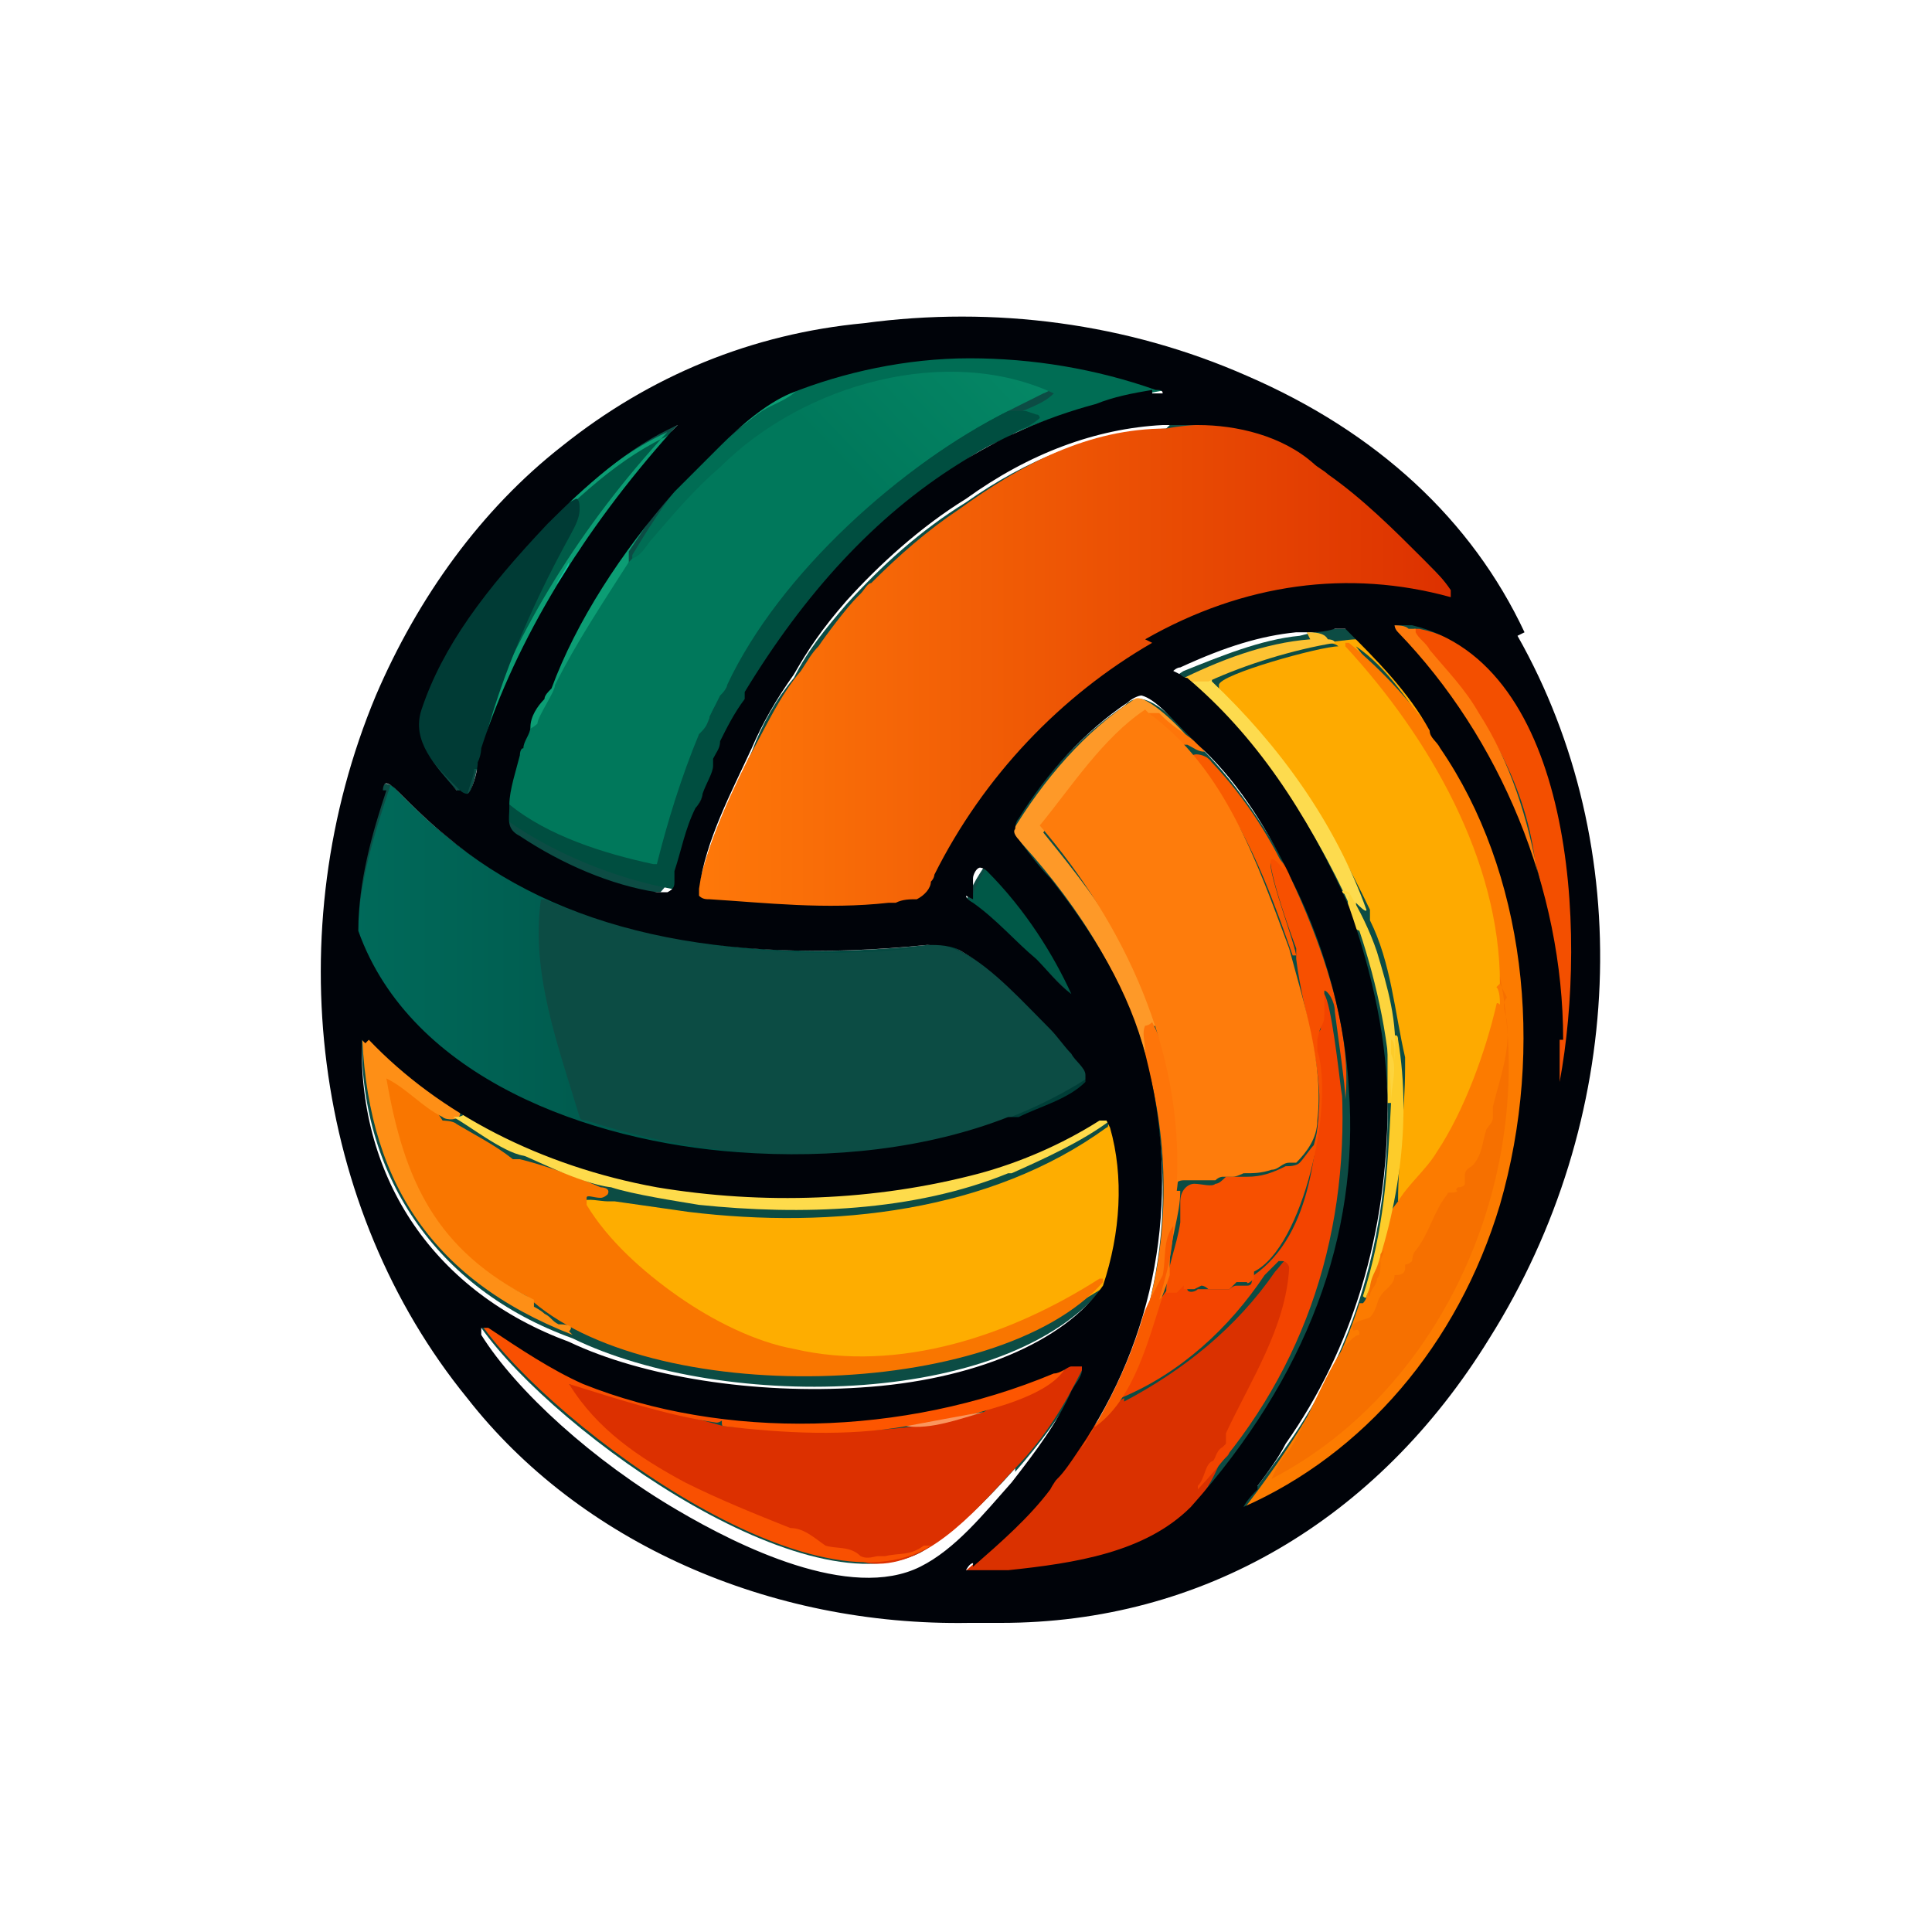<?xml version="1.0" encoding="UTF-8"?>
<svg id="Layer_1" xmlns="http://www.w3.org/2000/svg" xmlns:xlink="http://www.w3.org/1999/xlink" version="1.1" viewBox="0 0 55 55">
  <!-- Generator: Adobe Illustrator 30.0.0, SVG Export Plug-In . SVG Version: 2.1.1 Build 123)  -->
  <defs>
    <style>
      .st0 {
        fill: none;
      }

      .st1 {
        fill: #fe8f16;
      }

      .st2 {
        fill: #fd790c;
      }

      .st3 {
        fill: #fddb4e;
      }

      .st4 {
        fill: #f67000;
      }

      .st5 {
        fill: #fedb4b;
      }

      .st6 {
        fill: url(#linear-gradient3);
      }

      .st7 {
        fill: url(#linear-gradient4);
      }

      .st8 {
        fill: #dc3000;
      }

      .st9 {
        fill: #27dbbb;
      }

      .st10 {
        fill: #004e40;
      }

      .st11 {
        fill: #da3100;
      }

      .st12 {
        fill: url(#linear-gradient);
      }

      .st13 {
        fill: #feaa00;
      }

      .st14 {
        fill: #fa965e;
      }

      .st15 {
        fill: #10c59f;
      }

      .st16 {
        fill: #003b35;
      }

      .st17 {
        fill: #f95b00;
      }

      .st18 {
        fill: #f75000;
      }

      .st19 {
        fill: #f34400;
      }

      .st20 {
        fill: #f95001;
      }

      .st21 {
        fill: #0c9d74;
      }

      .st22 {
        fill: #fc7b00;
      }

      .st23 {
        fill: #fd5600;
      }

      .st24 {
        fill: #0c4c44;
      }

      .st25 {
        fill: #f34f00;
      }

      .st26 {
        fill: url(#linear-gradient1);
        stroke: url(#linear-gradient2);
        stroke-miterlimit: 10;
        stroke-width: 0px;
      }

      .st27 {
        fill: #fdd43d;
      }

      .st28 {
        fill: #000309;
      }

      .st29 {
        fill: #fe9928;
      }

      .st30 {
        fill: #fead00;
      }

      .st31 {
        fill: #f97600;
      }

      .st32 {
        fill: #fdcc2a;
      }

      .st33 {
        fill: #fdc232;
      }

      .st34 {
        fill: #005847;
      }

      .st35 {
        fill: #fe7509;
      }

      .st36 {
        fill: #005c48;
      }

      .st37 {
        fill: #006d54;
      }
    </style>
    <linearGradient id="linear-gradient" x1="4411" y1="-647.7" x2="4375.6" y2="-681.7" gradientTransform="translate(-1713.4 -246) scale(.4 -.4)" gradientUnits="userSpaceOnUse">
      <stop offset="0" stop-color="#007b5d"/>
      <stop offset=".4" stop-color="#0a9770"/>
      <stop offset="1" stop-color="#00785b"/>
    </linearGradient>
    <linearGradient id="linear-gradient1" x1="20" y1="37" x2="41.6" y2="37" gradientTransform="translate(0 56) scale(1 -1)" gradientUnits="userSpaceOnUse">
      <stop offset="0" stop-color="#fe7809"/>
      <stop offset="1" stop-color="#dc3000"/>
    </linearGradient>
    <linearGradient id="linear-gradient2" x1="19.9" y1="37" x2="41.7" y2="37" gradientTransform="translate(0 56) scale(1 -1)" gradientUnits="userSpaceOnUse">
      <stop offset="0" stop-color="#007b5d"/>
      <stop offset=".4" stop-color="#0a9770"/>
      <stop offset="1" stop-color="#00785b"/>
    </linearGradient>
    <linearGradient id="linear-gradient3" x1="4413.9" y1="-678.8" x2="4432.2" y2="-706" gradientTransform="translate(-1713.4 -246) scale(.4 -.4)" gradientUnits="userSpaceOnUse">
      <stop offset="0" stop-color="#fe7c0c"/>
      <stop offset="1" stop-color="#f65600"/>
    </linearGradient>
    <linearGradient id="linear-gradient4" x1="10.1" y1="28.4" x2="31" y2="28.4" gradientTransform="translate(0 56) scale(1 -1)" gradientUnits="userSpaceOnUse">
      <stop offset="0" stop-color="#006a5a"/>
      <stop offset="1" stop-color="#003b35"/>
    </linearGradient>
  </defs>
  <g>
    <path class="st24" d="M38.4,17.9c0,0-.2,0-.3,0-.4,0-.7.1-1.1.2-1.1.1-2.3.6-3.3,1,0,0-.2.1-.2.2,0,0,.2.2.3.3,2,1.8,3.5,4.1,4.6,6.5.6,1.7,1.1,3.7,1.1,5.6,0,3.4-.9,6.7-2.9,9.5-.4.6-.9,1.2-1.3,1.8,8.2-3.3,10.6-14.7,5.9-21.7-.1-.2-.2-.3-.3-.5-.6-1.1-1.5-2-2.4-2.9h0s0,0,0,0Z"/>
    <path class="st24" d="M38.5,31.1c0-2-.7-4.2-1.6-5.9-.7-1.4-1.6-2.8-2.7-3.9-.4-.4-1.1-1.3-1.7-1.4-.2,0-.3,0-.5.2-1.2.8-2.3,2-3.1,3.3,0,0-.1.2-.1.3,0,.1,0,.3.2.4.3.3.6.7.9,1.1,1.2,1.6,2.3,3.4,2.8,5.4.9,3.8.3,7.6-2,10.9-.3.3-.5.7-.8,1-.6.8-1.4,1.5-2.2,2.2-.2.1-.4.3-.3.4,0,0,.1,0,.2,0,.4,0,.7,0,1.1,0,1.9-.2,3.9-.4,5.2-1.8,2.9-3.3,4.9-7.3,4.6-11.9h0s0,0,0,0Z"/>
    <path class="st24" d="M13.2,22.7c.3,0,.4-1.1.5-1.3,1-3.3,3.1-6.5,5.5-9.1,0,0-.1,0-.1,0,0,0,.1-.1.2-.2,0,0,0,0,0,0-1.5.5-2.7,1.8-3.9,2.8-1.5,1.5-2.9,3.2-3.6,5.3-.3.9.6,1.7,1.2,2.3,0,0,.1.1.2.1h0Z"/>
    <path class="st24" d="M40.3,17.8c-.3,0-.9-.2-.5.2,2.9,3.1,4.6,7.4,4.7,11.6,0,.5,0,1.2,0,1.7.9-4.1.7-12.4-4.2-13.5,0,0,0,0,0,0Z"/>
    <path class="st24" d="M30.8,28.6c-.5-1.4-1.4-2.7-2.5-3.8,0,0-.2-.2-.3-.1,0,0-.2.3-.3.5,0,.2-.2.3-.2.5,0,.1.1.2.2.3,1,.8,2,1.8,2.9,2.7h0s0,0,0,0Z"/>
    <path class="st24" d="M19,13.7c-1.5,1.6-2.8,3.5-3.6,5.6-.2.4-.4.7-.6,1.2,0,.3-.2.6-.3.9-.1.4-.3,1-.4,1.4,0,.4-.2.8.3,1,1.2.8,2.6,1.3,4,1.6.1,0,.3,0,.4,0,0,0,.2-.2.2-.3.2-.7.3-1.4.6-2.1.1-.3.4-.8.5-1.2.1-.3.1-.4.3-.7.3-.5.5-1,.7-1.4,1.5-2.6,3.5-4.9,6.1-6.5,1.2-.8,2.5-1.3,3.9-1.7.5-.1,1.1-.3,1.6-.4.4,0,.4-.1,0-.3-3.2-1.2-7.2-1.3-10.4,0-.8.4-1.5,1.1-2.2,1.7-.4.3-.8.7-1.1,1.1h0s0,0,0,0Z"/>
    <path class="st24" d="M33.2,12.2c-2.1.1-4,.9-5.7,2.1-1.3.8-2.4,1.8-3.4,2.9-.6.7-1.1,1.3-1.5,2.1-.5.6-.9,1.3-1.2,2.1-.6,1.3-1.3,2.6-1.5,4,0,.2.1.4.4.4,1.7.1,3.4.3,5.1.1.3,0,.6,0,.8-.1.3-.1.4-.5.5-.8,2.7-5.5,8.8-9.5,14.9-7.8,0,0,0-.2-.1-.3-.2-.2-.4-.5-.6-.7-.9-.9-1.8-1.9-2.9-2.7-.1,0-.3-.2-.4-.3-1.1-1-2.8-1.3-4.3-1.1h0s0,0,0,0Z"/>
    <path class="st24" d="M28.9,41.9c.7-.8,1.3-1.6,1.8-2.5.1-.2.2-.4.3-.7,0,0,0-.1,0-.2,0,0,0,0-.2,0-.2.1-.4.2-.7.3-4.1,1.7-9.2,2-13.4.3-1-.4-2-1-3-1.6-.1,0-.2-.1-.2,0,1.8,2.9,9.3,8.4,12.7,6.7,1-.6,1.9-1.5,2.7-2.4h0s0,0,0,0Z"/>
    <path class="st24" d="M16.3,38.1c4.3,2.1,12.7,2,15.3-1.7.4-1.4.6-3.1.2-4.5,0-.2-.2-.3-.4-.1-1,.6-2.2,1.2-3.4,1.5-5.8,1.6-13,.8-17.4-3.7-.1-.1-.2-.2-.3-.2-.1,4,2.1,7.3,6,8.7,0,0,0,0,0,0Z"/>
    <path class="st24" d="M21,32.9c2.6.2,5.3,0,7.7-1,.7-.3,1.6-.5,2.2-1.1.3-.3,0-.6-.3-.8-.9-.9-2-2.3-3.2-2.9-.3-.2-.6-.3-1-.2-4.7.5-9.9,0-13.7-3.1-.5-.4-1-.8-1.4-1.3-.2-.2-.4-.3-.5,0-.4,1.3-.8,2.7-.8,4.1,1.5,4.1,6.6,6,10.9,6.3h0s0,0,0,0Z"/>
  </g>
  <g>
    <g>
      <path class="st36" d="M19.3,12.1c-2.5,2.7-4.8,6.3-5.7,9.7.2-1.7,1-3.4,1.7-5,.2-.4,1.9-3.3.7-2.3-.3.2-.5.7-.8.8,0,0,0,0,0,0,1.2-1.2,2.6-2.5,4.1-3.1,0,0,0,0,0,0Z"/>
      <path class="st21" d="M13.6,21.9h-.1c.2-1.7.9-3.3,1.7-5,0,0,.1-.3.3-.5.3-.5,1-1.8.9-1.9,0,0,0,0-.3.2-.1,0-.2.2-.3.3-.2.2-.3.4-.5.4,0,0,0,0,0,0,0,0,0,0,0-.1,1.3-1.3,2.6-2.5,4.2-3.1h0s0,0,0,0h0c-2.8,3.1-4.9,6.6-5.7,9.7h0ZM16.3,14.3s0,0,0,0c.2.2-.1.8-.8,2.1-.1.2-.2.4-.3.5-.6,1.4-1.1,2.6-1.5,3.9,1-2.8,2.8-5.8,5.3-8.5-1.1.5-2.1,1.3-3,2.1,0,0,.2,0,.2,0ZM15.5,14.9c0,0-.2.2-.3.3,0,0,.2-.2.3-.3Z"/>
    </g>
    <path class="st12" d="M20.3,13.2c2-2.5,5.7-3.1,8.7-2.6.3,0,1.5.3.7.6-.2.1-.6.3-.8.4-4,2-6.4,4.9-8.6,8.6-.6,1.4-1.2,2.9-1.5,4.4,0,.1,0,.3-.2.2-1.2-.2-3.3-.9-4.2-1.7-.2-.2.2-1.7.4-2.1.1-.3.3-.4.5-.7.1-.3.2-.7.5-.9.1,0,.1-.3.2-.4.6-1.1,1.1-2.2,2-3.1.8-1,1.5-2,2.5-2.8h0s0,0,0,0Z"/>
    <path class="st13" d="M41,21.1c0,0-.2,0-.2-.1-.6-.9-1.3-2-2.2-2.6,0,0,0,0,0,0,1.1,1.4,2.1,2.8,2.9,4.3.8,1.6,1.4,3.4,1.3,5.2,0,0,0,.2,0,.3,0,0,0,.1,0,.2,0,0,0,0,0,.1-.2,1.6-1.6,4.8-3,5.7,0,0,0,0,0,0,0-1.3.2-2.5.2-3.8,0-.1,0-.2,0-.3-.3-1.3-.4-2.7-1-3.9,0,0,0-.2,0-.3-1.1-2.3-2.5-4.6-4.3-6.2,0,0,0-.2,0-.2,0,0,0,0,0,0,0-.3,2.9-1.1,3.4-1.1,0,0,0,0,0,0-.1-.1-.3-.1-.5-.1,0,0,0,0,0,0,.2,0,.8-.1,1-.1,0,0,.1,0,.1,0,.9,1,2,2,2.5,3.2h0Z"/>
    <path class="st11" d="M32,39.9c1.7-.9,3.2-2.1,4.3-3.7.2-.2.3-.5.6-.3,0,0,.1,0,.1.1,0,1.7-1,3.3-1.8,4.7,0,.1,0,.2,0,.3,0,0,0,0,0,0,0,.1-.2.2-.2.3,0,.2-.2.2-.3.4-1.2,2.9-4.6,3-7.3,3.1,0,0,0,0,0,0,.8-.7,1.9-1.7,2.6-2.6.3-.3.5-.8.8-1.1.3-.5.7-1,1.2-1.3h0s0,0,0,0Z"/>
    <path class="st22" d="M42.7,28c0-3.5-2-7-4.4-9.6,0,0,0,0,0-.1,0,0,0,0,.1,0,7.9,6.5,6.4,20.5-3.1,24.8,0,0-.1,0,0,0,1.4-1.8,2.7-3.8,3.4-6,0,0,0,0,0,0,0,0,0,0,0,0,0,0,0,0,.1,0,0,0,.1-.1.1-.2.1-.3.2-.7.3-1,0-.7.2-1.2.6-1.7.3-.5.8-.9,1.1-1.4.8-1.2,1.4-2.9,1.7-4.2,0,0,0-.1.1,0,0,0,0,0,0,0,0-.1,0-.4-.1-.5h0s0,0,0,0Z"/>
    <path class="st19" d="M33.1,36.9c0,0,.1-.2.2-.2,0,0,.1,0,.2,0,0-.1.2-.2.3,0,0,.1.2.1.3,0,0,0,0,0,.1,0,.1,0,.3,0,.4,0,.1,0,.2,0,.4,0,0,0,0,0,0,0,0,0,0,0,0,0,0,0,.1-.1.2-.1.1,0,.2,0,.3,0,.2,0,.1-.2.2-.3,1.7-1.2,1.8-3.8,1.9-5.6,0,0,0-.1,0-.2-.1-.4-.3-.8,0-1.2,0,0,0-.1,0-.2,0-.2-.3-1,.1-.8.2.3.4,2.1.5,2.9,0,0,0,.3,0,0,0,0,0-.1,0-.2,0,0,0,0,0,0,.2,4.4-1.2,8.3-4.1,11.4,0,0,0,0,0-.1.2-.2.2-.6.4-.7.1,0,.1-.3.3-.4,0,0,0,0,.1-.1,0,0,0-.2,0-.2,0,0,0,0,0-.1.7-1.5,1.7-3,1.8-4.7,0-.1-.1-.2-.2-.2,0,0,0,0-.1,0-.1.1-.3.3-.4.4-1,1.5-2.4,2.8-4.1,3.5,0,0-.1,0,0,0,.2-.9.7-1.7,1-2.6,0,0,0-.2.1-.2h0s0,0,0,0Z"/>
    <path class="st18" d="M36.7,24.9c.9,1.9,1.8,4.4,1.6,6.4,0-.4-.2-1.7-.3-2.5,0-.3-.2-.6-.3-.6,0,0,0,0,0,0,0,0,0,.1,0,.2,0,.1,0,.4,0,.5,0,.3-.1.2-.2.7,0,.1,0,.2,0,.3.5,1.5-.4,5.6-1.8,6.3,0,0,0,.2,0,.2,0,0-.2.2-.2.1,0,0,0,0,0,0,0,0-.2,0-.3,0,0,0-.1.1-.2.2-.1,0-.2,0-.3,0,0,0-.2,0-.3,0,0,0-.1-.1-.2-.1,0,0-.2.1-.2.1-.1,0-.2,0-.3,0,0,0,0,0,0-.1,0,0-.1.1-.2.2,0,0-.2,0-.3,0,0,0,0,0,0,0,0,0,0,0,0,0,0-.7.3-1.3.4-2,0-.2,0-.4,0-.6,0-.3.2-.5.4-.5.2,0,.5.1.6,0,.1,0,.2-.1.3-.2,0,0,.2,0,.2,0,.1,0,.2,0,.3,0,0,0,0,0,.1,0,.4,0,.7-.1,1.1-.3.1,0,.3,0,.4-.1.1-.1.3-.4.4-.5.5-1.7-.3-3.6-.5-5.3,0-.1,0-.2,0-.3-.3-.8-1.5-4.2,0-1.9h0s0,0,0,0Z"/>
    <path class="st16" d="M13.5,21.9c0,.2-.2.6-.2.8,0,0,0,0,0,0-.6-.6-1.4-1.3-1.5-2.1,0-.4.3-.8.4-1.2.8-1.7,1.9-3.1,3.3-4.4.2-.2.4-.5.7-.7,0,0,.2-.1.2-.1.1,0,.1.2.1.3,0,.3-.2.6-.3.8-1.1,2-2.1,4.3-2.6,6.6h0s0,0,0,0Z"/>
    <path class="st25" d="M40.4,17.9c4.8,1,4.9,9.5,4,13.4,0,0,0,0,0,0,0-2.2-.1-4.6-.7-6.8-.3-2.3-1.5-4.3-3.1-6,0-.1-.6-.6-.3-.6,0,0,0,0,0,0Z"/>
    <path class="st37" d="M23.3,10.6c3.1-1,6.9-.7,9.9.5-2.2.4-4.4,1-6.2,2.3,0,0-.1,0-.1,0,0-.2,1-.8,1.4-.9.1,0,.3-.2.5-.3,0,0,.7-.3.6-.4-.1,0-.4,0-.5,0,0,0,0,0,0,0,.4-.2.8-.3,1.1-.6-3-1.4-7.1-.3-9.5,2.1-.7.6-1.3,1.3-1.9,2-.2.2-.3.5-.6.6,0,0,0,0,0-.1.6-1,1.3-2.1,2.2-2.9,1-.8,2-1.7,3.2-2.2h0s0,0,0,0Z"/>
    <path class="st29" d="M33.9,21.1c-.3.2-.9-1-1.3-.7-1,1-2.1,2.1-2.9,3.3,1.3,1.6,2.8,3.5,3.2,5.5,0,0,0,0,0,0,0,0,0,0,0,0-.1,0-.2.2-.2.4,0,.2,0,.3,0,.4,0,0,0,0-.1,0-.7-2.4-2.1-4.5-3.8-6.3.9-1.5,2.1-2.9,3.5-3.8.3-.2,1.4.9,1.6,1.2h0s0,0,0,0Z"/>
    <path class="st3" d="M34.5,19.4c1.9,1.8,3.5,4,4.4,6.5,0,.1-.2-.1-.3-.2,0,0,0-.2,0,0,0,.1,0,.6.1.7,0,0,0,0,0,0-1.1-2.6-2.7-5.1-4.8-7,0,0,0,0,0-.1,0-.1.3,0,.3,0,0,0,.3,0,.3,0,0,0,0,0,0,0h0s0,0,0,0Z"/>
    <path class="st35" d="M33.6,33.9c0,.7-.3,1.4-.3,2.1,0,.1,0,.2,0,.3-.1.3-.3.9-.5,1.2-.1.2-.2.1-.2,0,.7-2.3.7-5,0-7.4,0,0,0-.1,0-.2,0-.2-.1-.5,0-.7,0,0,.1,0,.2-.1,0,0,0,0,0,0,.6,1.1.9,3.4.7,4.8h0s0,0,0,0Z"/>
    <path class="st2" d="M40.3,17.9s0,.1,0,.1c.1.2.3.3.4.5.5.6,1,1.1,1.4,1.8.9,1.4,1.4,3,1.7,4.7.1.5.2.7.2,1.2,0,.2.2.5,0,.7-.7-3.4-2.1-6.6-4.6-9.1,0,0,.1,0,.2,0,.2,0,.4,0,.5.1h0s0,0,0,0Z"/>
    <path class="st34" d="M30.8,28.6c-1-1-2-2-3.2-2.9,0-.1.4-.9.5-1,1.2,1.1,2.1,2.4,2.7,3.9,0,0,0,0,0,0Z"/>
    <path class="st33" d="M37.2,18c.2,0,.5,0,.6.2,0,0,.2,0,.2.1-1.2.2-2.5.6-3.6,1.1,0,0,0,0,0,0,0,0,0,0-.1,0-.2,0-.3,0-.5,0,0,0,0,0-.1,0,0,0,0,0,0,0,0,0-.2,0-.2,0,0,0,0,0,0,0h0c1.2-.6,2.5-1.1,3.8-1.2h0,0Z"/>
    <path class="st32" d="M39.5,31.4c0-.5,0-1.1,0-1.6,0-.2.3-.5.3-.2.4,2.4,0,5-.9,7.3,0,0,0,.1-.1,0,0,0,0,0,0,0,.6-1.9.7-3.5.8-5.5h0Z"/>
    <path class="st27" d="M38.5,26.4c0-.3-.2-.6-.1-.9,0-.1-.1,0-.2-.1,0-.1.2,0,.2,0,.3.5.6,1.1.8,1.7.3,1,.6,2,.5,3.1,0,0,0,0,0,0,0,0,0-.2,0-.3,0,0,0-.3-.1-.3,0,0,0,.2,0,.2,0,0,0,0,0,.1,0,0,0,.1,0,.1.2.4,0,.9,0,1.4,0,0,0,0,0,0,0-1.6-.4-3.4-.9-4.9h0s0,0,0,0Z"/>
    <path class="st17" d="M34.3,21.5c1,1,1.8,2.2,2.4,3.5,0,0,0,0,0,0,0-.1-.1-.2-.2-.3-.9-1.1.3,1.9.4,2.5,0,0-.1,0-.1,0-.7-2-1.4-3.9-2.8-5.5-.3-.3.3-.3.5,0h0s0,0,0,0Z"/>
    <path class="st17" d="M33.1,36.9c-.4,1.2-.8,2.9-1.9,3.7-.2.1-.2.4-.4.6,0,0-.1,0,0,0,.7-1.1,1.3-2.3,1.7-3.6,0,0,0,0,0,0,0,0,0,0,0,0,.1-.4.4-.9.6-1.3.1-.5,0-1,.3-1.4,0,0,0,0,0,0,0,0,0,0,0,0,0,.7-.2,1.4-.4,2.1h0s0,0,0,0Z"/>
    <path class="st21" d="M23.3,10.6h0c-.8.2-1.3.5-1.9,1,0,0-.2.1-.3.2h0c-2.5,2.1-4.6,4.7-5.6,7.8,0,0,0,0,0,0,0,0,0,0,0,0-.2.3-.3.7-.5,1,0,0,0,.1,0,.2,0,0,0,0,0,0,0,0,.2-.1.3-.2,0,0,0,0,0,0,0-.2.5-.9.5-1.1h0s0,0,0,0c.6-1.2,1.4-2.4,2.1-3.5,0,0,0-.1,0-.2,0,0,0,0,0-.1.8-1.2,1.6-2.4,2.7-3.3,0,0,0,0,0,0,0,0,0,0,.1,0,.4-.2.7-.5,1-.7.3-.2.7-.3,1-.6,0-.1.2-.2.4-.2,0,0,0,0,0,0h0Z"/>
    <path class="st35" d="M32.7,20.3c0,0,.3,0,.3,0,0,0,0,0,.1.1.4.4.9.6,1.2,1h0c-.2,0-.3-.1-.5-.2,0,0,0,0,0,0,0,0-.1,0-.2,0-.2-.2-.6-.7-.9-.8,0,0,0,0,0-.1h0s0,0,0,0Z"/>
    <path class="st15" d="M15.8,16.7c.1-.2.3-.5.4-.7,0,.3-.3.5-.4.7,0,0,0,0,0,0Z"/>
    <path class="st9" d="M16.3,16c.1-.2.2-.4.4-.6-.1.3-.2.4-.4.6Z"/>
    <g>
      <path class="st0" d="M35,12.5h0s0,0,0,0c0,0,0,0,0,0,0,0,0,0,0,0Z"/>
      <path class="st0" d="M32.5,12.7s0,0,0,0c0,0,0,0,.1,0,0,0,0,0,0,0,0,0,0,0,0,0h0Z"/>
      <path class="st26" d="M41.6,17.2c-.2-.4-.6-.8-.9-1.1h0s0,0,0,0c-.9-1-1.9-2-3-2.7-1.1-1.2-2.9-1.5-4.5-1.2h0s0,0,0,0c0,0,0,0,0,0h0c-2.2,0-4.1,1-5.9,2.3,0,0,0,0,0,0h0c-.9.6-1.7,1.3-2.5,2.1h0c-.1,0-.2.2-.3.3h0s0,0-.1.1c-.3.3-.9,1.1-1.1,1.4h0s0,0,0,0c-.2.2-.3.4-.5.7,0,0,0,0,0,0,0,0,0,0,0,0-.6.7-1,1.6-1.5,2.5-.7,1.4-1.3,2.8-1.5,4.1,0,0,0,0,0,0,.9,0,1.8.1,2.7.2,1,0,2.1,0,3.1,0,.5,0,.7,0,.8-.5,2.5-5.5,8.9-10.2,15-8,0,0,0,0,0,0h0Z"/>
    </g>
    <path class="st4" d="M42.7,28c0,0,0-.2,0-.2,0,0,0-.1,0,0,1.1,5.5-1.5,11.7-6.5,14.3,0,0,.2-.5.4-.7.4-.4,1.1-2.3,1.7-3.1.2-.2.3-.3.4-.3,0,0,0,0,0,0,0-.3-.2,0-.2-.2,0-.2.3-.2.5-.3.2-.2.2-.5.3-.6.1-.2.4-.3.4-.6,0,0,0,0,0,0,.1,0,.3,0,.3-.2,0,0,0,0,0-.1,0,0,.1,0,.2-.1,0,0,0-.2.1-.3.4-.5.5-1.1.9-1.6,0-.1.2,0,.3-.1,0,0,0,0,0,0,0,0,0,0,0,0,0,0-.1,0,0-.1,0,0,.2,0,.2-.1,0,0,0-.1,0-.2,0-.1,0-.2.2-.3.3-.3.3-.7.4-1,0-.1.2-.2.2-.4,0,0,0-.2,0-.3.2-.8.5-1.6.4-2.4,0-.2-.2-.5,0-.7h0s0,0,0,0Z"/>
    <path class="st4" d="M39.3,35.7c0,0,0,.1,0,.2,0,.2,0,.4-.1.5,0,.2-.2.3-.2.5h0c-.1,0,0-.1,0-.2,0-.4.3-.7.4-1.1,0,0,0,0,0,0Z"/>
    <path class="st6" d="M32.7,20.3s0,0,0,0c2.2,1.6,3.1,4.3,4,6.7.4,1.5,1,3.3.8,4.9,0,.5-.3.9-.6,1.2,0,0-.1,0-.2,0-.2,0-.3.2-.5.2-.3.1-.5.1-.8.1,0,0-.2.1-.3.1,0,0-.2,0-.3,0,0,0-.1,0-.2.1-.1,0-.2,0-.4,0-.2,0-.4,0-.5,0,0,0-.2,0-.2.1,0,0,0,0,0,0,.2-3.8-1.5-7.4-3.9-10.2.9-1.1,1.8-2.5,3-3.3h0s0,0,0,0Z"/>
    <path class="st30" d="M31.5,36.6c-5.1,3.3-11.6,3.2-14.9-2.4.1-.1.5,0,.7,0,0,0,.1,0,.2,0,.7.1,1.4.2,2.1.3,4.1.5,8.6,0,11.9-2.4.1,0,0-.3.1-.3,0,0,0,0,0,0,.5,1.5.3,3.4-.2,4.9h0s0,0,0,0Z"/>
    <path class="st31" d="M12.6,31.9c0,0,.3,0,.4.1.5.3,1.1.6,1.6,1,0,0,.1,0,.2,0,.8.2,1.6.5,2.3.8,0,0,.3,0,.2.2,0,0-.1.1-.2.1-.2,0-.4-.1-.4,0,0,0,0,.1,0,.2.6,1,1.6,1.9,2.6,2.6,1,.7,2.2,1.3,3.3,1.5,3,.7,6.2-.4,8.7-2,0,0,.1,0,.1,0,0,0,0,0,0,.1-3,3.4-13,3.6-16.4.4-1.8-.9-3.2-2.4-3.7-4.5-.1-.4-.3-1.1-.4-1.5,0-.2,0-.5.1-.4,0,0,0,0,0,0,.4.4,1,.7,1.4,1.1h0s0,0,0,0Z"/>
    <path class="st8" d="M30.5,38.8c.8-.6.4,0,.2.4-.5,1-1.1,1.9-1.9,2.7-1.1,1.2-2.5,2.8-4.1,2.6-2.7-.9-7-2.4-8.6-4.9-.1-.2.1-.2.3-.2,1.3.5,2.8.8,4.2,1.2,2.5.2,5,.3,7.4-.4.8-.5,1.9-.7,2.5-1.4h0s0,0,0,0Z"/>
    <path class="st20" d="M19.2,40c.3.2,1.4.1,1.4.4,0,0-.1.1-.2.1-1.4-.2-2.9-.7-4.2-1.1,0,0,0,0,0,0,.8,1.3,2,2.1,3.3,2.8,1,.5,2,.9,3,1.3.4,0,.7.3,1,.5.3.1.7,0,1,.3.2.1.4,0,.5,0,0,0,.1,0,.2,0,.4-.1.7,0,1.1-.3,0,0,.1,0,.2,0,0,0,0,0,0,0-3.4,2.2-11.3-3.8-13-6.6,1.1.6,2.2,1.3,3.4,1.8.8.3,1.6.6,2.4.7h0s0,0,0,0Z"/>
    <path class="st1" d="M16.3,38c-4.1-1.6-5.9-4.5-6-8.8.7.7,1.7,1.6,2.6,2.2,0,0,0,0,0,0,0,0,.2.2.2.3,0,.2-.4.2-.5.1-.6-.3-1-.8-1.6-1.1,0,0,0,0,0,0,.5,2.9,1.4,4.9,4.2,6.3,0,0,0,.2,0,.2,0,0,.2.1.3.2.2.1.2.2.4.3.1,0,.5,0,.3.2h0Z"/>
    <path class="st23" d="M30.4,38.8c-.3.8-1.8,1.2-2.5,1.4-.7.2-1.4.4-2.1.4,0,0,0,0,0,0-1.7.3-3.5.2-5.2,0-.1,0,0-.2-.1-.3,0,0-.1,0-.2,0-.2,0-.3-.1-.5,0,0,0-.1,0-.2,0,0,0-.3-.1-.4-.2,0,0,0,0,0,0,3.6.7,7.8.3,11.1-1.3h0s0,0,0,0Z"/>
    <path class="st5" d="M31.7,31.6h0c-.9.6-2.1,1.2-3.2,1.5,0,0,0,0,0,0,0,0,0,0,0,0h0c0,0-.2,0-.3,0-4,1.1-9.2,1.1-13-.6h0s0,0,0,0c-.7-.3-1.4-.7-2.1-1.1h0c-.2,0,.1.1.1.2.1.2-.2.2-.3.2,0,0-.1,0,0,0,.4.2,1.4,1,2,1.1,0,0,0,0,0,0,.1,0,1.6.8,2.5.9.6.2,1.9.4,2.5.5,0,0,0,0,0,0,0,0,0,0,0,0,2.9.3,6.1.2,8.8-.9,0,0,0,0,.1,0,.9-.4,2-.9,2.8-1.5,0,0,0-.1,0-.2,0,0,0-.1,0-.2h0Z"/>
    <path class="st14" d="M28,40.2c-.7.2-1.5.5-2.2.4,0,0,2.1-.4,2.2-.4h0s0,0,0,0Z"/>
    <path class="st7" d="M30.8,30.2c-1.2-1.2-2.3-2.6-3.8-3.3-4.9.5-10.4.2-14.3-3.1-.5-.4-1-.9-1.5-1.4,0,0-.1-.1-.1,0-.5,1.5-1,3.1-.9,4.7,3,5.8,11.2,6.9,17,5.4.7-.2,4.7-1.2,3.6-2.1h0s0,0,0,0Z"/>
    <path class="st24" d="M30.8,30.2c-1-1-2.6-3-4-3.3-3.7.5-7.8.2-11.3-1.3,0,0-.1,0-.1,0-.3,2.1.5,4.2,1.1,6.2,0,0,0,.1.2.1,4.6,1.5,10.3,1.4,14.4-1.3,0,0,0,0,0-.1,0,0-.2-.3-.3-.4h0s0,0,0,0Z"/>
    <path class="st10" d="M20,21.8c.3-.8.7-1.5,1.1-2.2h-.3s-.1.1-.2.2c0,.1-.2.3-.2.4-.2.3-.3.6-.3.9h.3c0,0,0-.2.1-.3,0-.1.2-.3.3-.4.2-.3.3-.6.5-.9,0,0,0-.2,0-.2,0,0-.2,0-.2,0-.1.3-.3.6-.5.9,0,.1-.2.3-.3.4,0,.2-.2.3-.1.5,0,0,0,.2.1.2,0,0,.2,0,.2-.1,0-.3.2-.6.3-.9.1-.3.4-.5.5-.8,0-.2-.2-.3-.3-.1-.4.7-.8,1.5-1.1,2.2,0,0,0,.2,0,.2,0,0,.2,0,.2,0h0Z"/>
    <path class="st10" d="M29.2,11.7s0,0-.1,0c-.1,0-.3,0-.4,0h0c-3,1.5-6.5,4.6-8,7.8,0,.1-.1.2-.2.3-.1.2-.2.4-.3.6,0,.2-.2.4-.3.5-.5,1.2-.9,2.5-1.2,3.7,0,0,0,0-.1,0-1.4-.3-3-.8-4.1-1.7,0,0,0,0,0,0,0,.2-.1.4,0,.5,1.3.9,3,1.6,4.6,1.9,0,0,.1,0,.1,0,.2-.7.3-1.5.6-2.2,0,0,0,0,0,0,.2-.4.6-1.2.7-1.7h0s0,0,0,0c.1-.2.3-.5.4-.8,0,0,0-.1,0-.1,0,0,0,0,0,0,1.5-2.5,3.2-5,5.7-6.7.6-.5,1.2-1,2-1.3.2-.1.3-.2.5-.3.1,0,.4-.2.5-.3,0,0,0-.1-.1-.1h0Z"/>
  </g>
  <path class="st28" d="M43.4,18h0c-1.5-3.2-4.2-5.7-7.9-7.3-3.4-1.5-7.2-2-10.9-1.5-3.2.3-6.1,1.5-8.6,3.5-2.3,1.8-4.1,4.3-5.3,7.1-2.8,6.7-1.8,14.6,2.6,20,3.2,4.1,8.6,6.5,14.3,6.4.3,0,.6,0,.9,0,5.7,0,10.7-2.9,13.9-8.1,3.9-6.2,4.2-14,.8-20ZM27.7,25.6c0-.1,0-.2,0-.3,0,0,0,0,0-.1,0,0,0-.1,0-.2,0-.1.1-.3.2-.3,0,0,0,0,0,0,0,0,.1,0,.2.1h0c1.1,1.1,1.9,2.4,2.4,3.5-.4-.3-.7-.7-1-1-.6-.5-1.1-1.1-1.8-1.6,0,0-.2-.1-.2-.2ZM32.8,18.3c-2.6,1.5-4.8,3.8-6.2,6.6,0,0,0,.1-.1.2,0,.2-.2.4-.4.5-.2,0-.4,0-.6.1,0,0-.1,0-.2,0-1.8.2-3.5,0-5.1-.1-.1,0-.2,0-.3-.1,0,0,0-.1,0-.2.2-1.4.9-2.7,1.5-4,.3-.7.7-1.4,1.2-2.1.4-.7.8-1.3,1.5-2.1.9-1,2.1-2.1,3.4-2.9,1.8-1.3,3.7-2,5.6-2.1h0c.3,0,.6,0,1,0,1.1,0,2.4.3,3.3,1.1.1.1.3.2.4.3,1,.7,1.9,1.6,2.7,2.4l.2.2c.2.2.4.4.6.7,0,0,0,.1,0,.2-2.9-.8-5.9-.4-8.7,1.2h0ZM32.8,11.1c-.6.1-1.1.2-1.6.4-1.5.4-2.8,1-3.9,1.7-2.4,1.5-4.4,3.7-6.1,6.5v.2c-.3.4-.5.8-.7,1.2,0,.2-.1.3-.2.5,0,0,0,.1,0,.2,0,.2-.2.5-.3.8,0,.1-.1.3-.2.4-.3.6-.4,1.2-.6,1.8,0,0,0,.2,0,.3,0,.1,0,.2-.2.3,0,0-.2,0-.3,0-1.3-.2-2.7-.8-3.9-1.6-.4-.2-.3-.5-.3-.8,0,0,0,0,0-.1,0-.4.2-1,.3-1.4,0,0,0-.2.1-.2,0-.2.2-.4.2-.6,0-.3.2-.6.4-.8,0-.1.1-.2.2-.3.7-1.9,2-3.9,3.5-5.6h0c.4-.4.8-.8,1.1-1.1l.2-.2c.6-.6,1.3-1.2,2-1.5,1.5-.6,3.3-1,5.1-1s3.6.3,5.3.9c.1,0,.2,0,.2.1,0,0,0,0-.3,0h0ZM19.1,12.3s0,0,0,0h0s0,0,0,0c-2.5,2.8-4.4,5.9-5.4,9,0,0,0,.2-.1.4,0,.3-.2.9-.3.9h0s-.1,0-.2-.1h-.1c-.6-.7-1.3-1.4-1-2.3.6-1.8,1.8-3.4,3.6-5.3,1-1,2.3-2.2,3.7-2.8,0,0,0,0,0,0h0ZM10.9,22.5h0c0,0,0-.2.1-.2,0,0,.1,0,.3.2.4.4.9.9,1.4,1.3,3.2,2.7,7.8,3.7,13.7,3.1.3,0,.7,0,1,.2.9.5,1.7,1.4,2.5,2.2.2.2.4.5.6.7h0c.1.2.4.4.4.6,0,0,0,.1,0,.2-.5.5-1.3.7-1.9,1,0,0-.2,0-.3,0-2.3.9-5,1.2-7.7,1h0c-4.2-.3-9.3-2.1-10.8-6.3,0-1.4.4-2.8.8-4h0ZM10.5,29.6h0c2,2.1,4.9,3.6,8.2,4.2,3,.5,6.2.4,9.2-.4,1.1-.3,2.3-.8,3.4-1.5,0,0,.2,0,.2,0,0,0,0,0,.1.2.4,1.4.3,3-.2,4.5-1.1,1.6-3.7,2.7-6.9,2.9-3,.2-6.2-.3-8.3-1.3h0c-3.8-1.4-6-4.6-5.9-8.6,0,0,0,0,.1.1h0ZM13.7,37.8h.2c.9.6,1.8,1.2,2.7,1.6,4,1.6,9.1,1.5,13.4-.3.2,0,.4-.2.5-.2,0,0,.1,0,.2,0,0,0,0,0,.1,0,0,0,0,0,0,.1,0,.2-.2.4-.3.6h0c-.4.9-1,1.7-1.7,2.6h0c-.8.9-1.6,1.9-2.6,2.4-2,1-5.2-.6-6.9-1.6-2.4-1.4-4.6-3.4-5.6-5,0,0,0,0,0,0h0ZM27.7,44.6s0,0,0,0c.8-.7,1.6-1.4,2.2-2.2,0,0,.1-.2.2-.3.2-.2.4-.5.6-.8,2.2-3.2,2.9-7.1,2-10.9-.4-1.8-1.3-3.5-2.8-5.4-.3-.3-.6-.7-.9-1.1,0,0-.2-.2-.1-.3,0,0,0-.2.1-.3.8-1.3,1.9-2.5,3.1-3.3.1-.1.3-.2.4-.2.4.1.9.7,1.3,1.1.1.1.2.2.3.3,1,.9,1.9,2.2,2.7,3.9,1,2,1.5,4.1,1.6,5.9h0c.3,4.2-1.2,8.2-4.5,11.9-1.3,1.3-3.3,1.6-5.2,1.8,0,0-.2,0-.3,0-.3,0-.5,0-.8,0,0,0,0,0-.1,0,0,0,.1-.2.2-.2h0ZM35.8,42.3c.3-.4.6-.8.8-1.2,1.9-2.7,2.9-6,2.9-9.6,0-1.8-.4-3.7-1.1-5.7-1.2-2.7-2.7-4.9-4.6-6.5,0,0-.1,0-.2-.1,0,0-.2-.1-.2-.1,0,0,.1-.1.2-.1,1.3-.6,2.3-.9,3.3-1,.1,0,.2,0,.3,0,.2,0,.5,0,.8-.1,0,0,0,0,0,0,0,0,.2,0,.3,0h0c.9.9,1.8,1.8,2.4,2.9,0,.2.2.3.3.5,2.4,3.5,3,8.5,1.7,13-1.2,4-3.9,7.1-7.3,8.6.1-.2.3-.4.4-.5h0ZM44.5,29.6c0-4.3-1.8-8.6-4.7-11.6-.1-.1-.1-.2-.1-.2,0,0,.1,0,.5,0h0c4.6,1.1,5,8.7,4.2,13,0-.1,0-.3,0-.4,0-.3,0-.5,0-.8h0Z"/>
</svg>